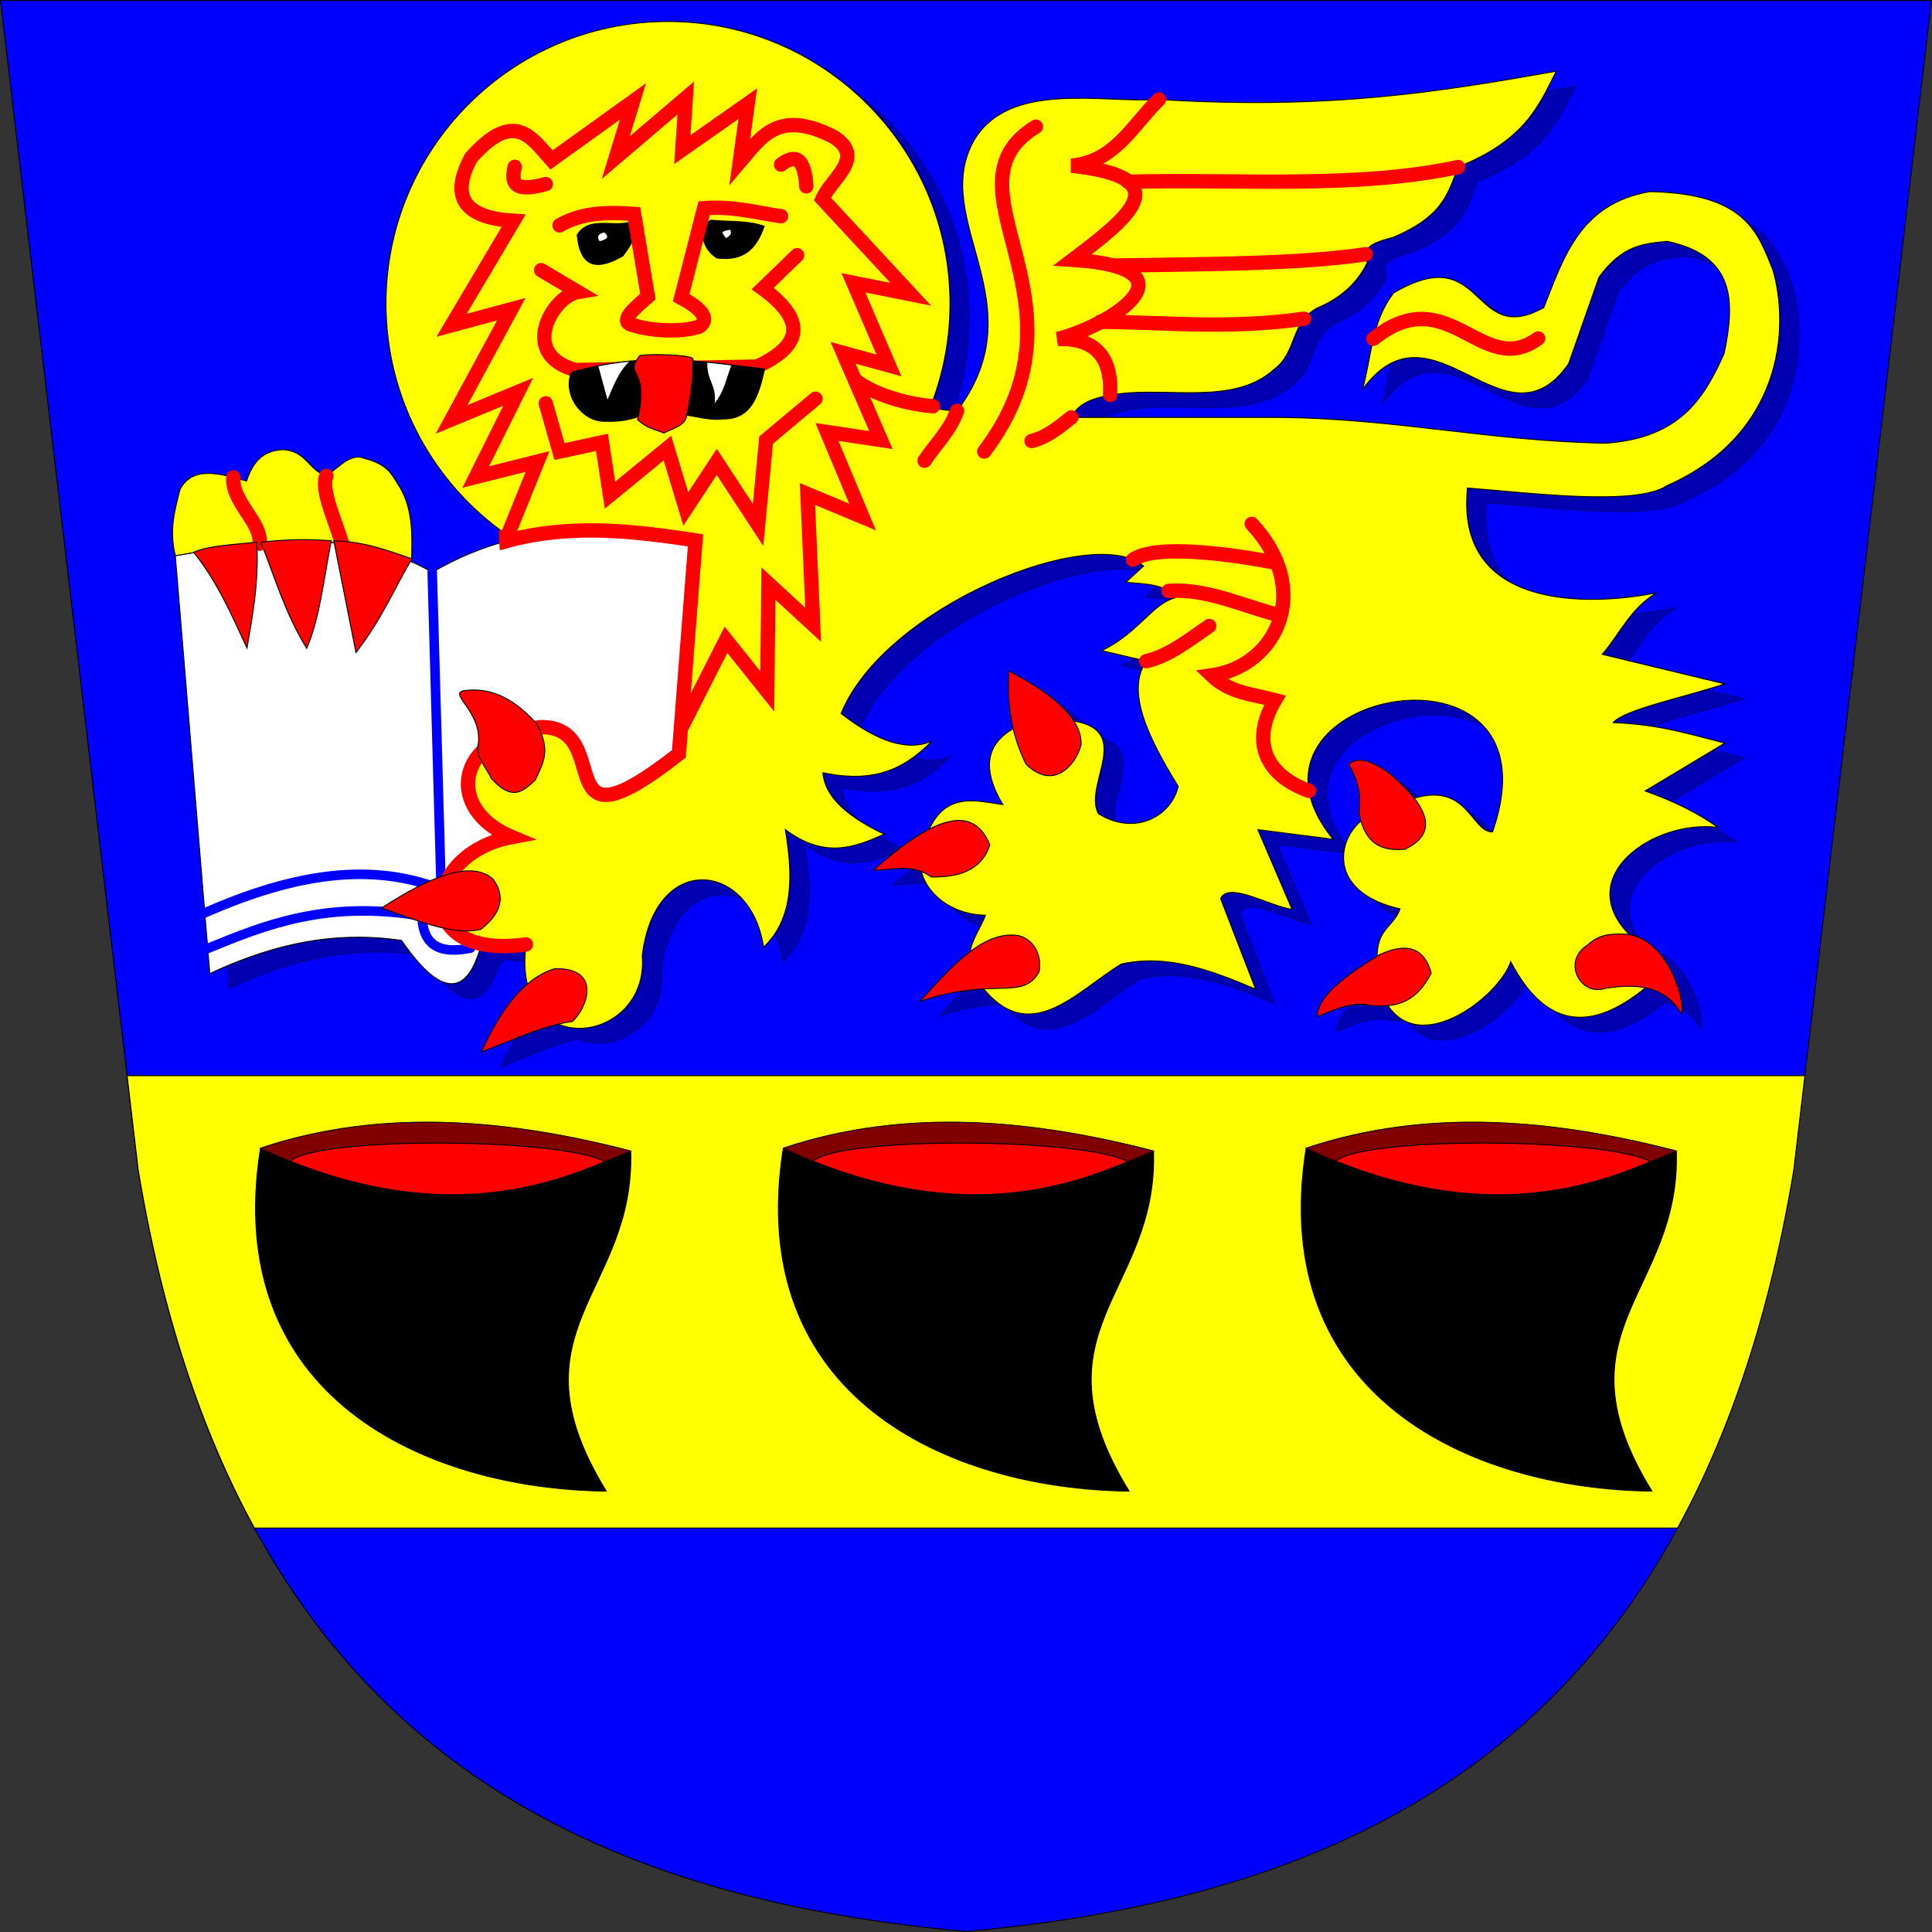 <?xml version="1.0" encoding="UTF-8" standalone="no"?>
<!-- Created with Inkscape (http://www.inkscape.org/) -->
<svg
   xmlns:svg="http://www.w3.org/2000/svg"
   xmlns="http://www.w3.org/2000/svg"
   version="1.0"
   width="2021.199"
   height="2021.199"
   id="svg2"
   style="display:inline">
  <rect width="100%" height="100%" fill="#333333" stroke="none"/>
  <defs
     id="defs3" />
  <g
     transform="translate(627.334,475.664)"
     id="layer8"
     style="display:inline">
    <path
       d="M 1393.364,-475.164 L 1249.354,747.909 C 1153.056,1329.496 810.414,1506.636 383.265,1545.035 C -43.884,1506.636 -386.527,1329.496 -482.824,747.909 L -626.834,-475.163 L 1393.364,-475.164 z"
       id="path2504"
       style="opacity:1;fill:#0000ff;fill-opacity:1;fill-rule:evenodd;stroke:#000000;stroke-width:1;stroke-linecap:butt;stroke-linejoin:miter;stroke-miterlimit:4;stroke-dasharray:none;stroke-opacity:1" />
  </g>
  <g
     transform="translate(627.334,475.664)"
     id="layer9"
     style="display:inline">
    <path
       d="M 1260.906,649.656 L -494.375,649.656 L -482.812,747.906 C -457.875,898.514 -416.385,1021.929 -361.219,1122.906 L 1127.75,1122.906 C 1182.917,1021.929 1224.407,898.514 1249.344,747.906 L 1260.906,649.656 z"
       id="path4142"
       style="opacity:1;fill:#ffff00;fill-opacity:1;fill-rule:evenodd;stroke:#000000;stroke-width:1;stroke-linecap:butt;stroke-linejoin:miter;stroke-miterlimit:4;stroke-dasharray:none;stroke-opacity:1;display:inline" />
  </g>
  <g
     transform="translate(627.334,475.664)"
     id="layer7"
     style="display:inline">
    <path
       d="M 91.723,-437.632 C -71.141,-437.632 -203.34,-305.433 -203.34,-142.569 C -203.34,-42.031 -152.926,46.751 -76.059,100.025 L -77.465,100.493 L -77.215,105.962 C -102.718,112.805 -128.571,123.182 -154.934,138.618 C -235.383,91.695 -329.296,105.269 -423.715,121.212 L -387.621,558.462 C -306.514,520.41 -243.289,515.623 -187.027,523.712 C -134.753,600.026 -114.443,563.186 -105.465,534.4 L -99.152,528.181 C -87.466,530.115 -73.454,530.226 -56.934,527.931 C -58.909,544.172 -58.208,557.961 -55.496,569.462 C -75.092,586.013 -90.222,611.517 -103.652,640.4 C -76.762,630.443 -49.644,617.577 -23.059,611.275 C 14.915,627.642 69.568,597.809 64.785,539.743 C 78.102,429.659 178.29,441.159 191.66,530.775 C 224.921,499.737 221.679,451.511 214.504,407.837 C 255.958,438.703 286.533,426.394 318.066,412.618 C 282.332,395.58 256.254,375.57 253.754,348.306 C 312.255,360.692 342.601,340.591 368.129,314.931 C 342.947,326.483 310.832,315.853 272.816,286.337 C 318.856,173.623 537.195,86.912 589.316,132.056 L 570.629,149.056 C 591.385,150.892 613.754,151.088 622.16,165.275 C 597.763,172.017 584.26,201.847 545.473,220.587 L 592.098,231.525 C 570.497,262.745 593.764,311.058 625.473,362.587 C 618.106,394.193 579.955,414.691 542.066,391.181 C 525.779,362.02 579.248,304.66 516.441,294.306 C 505.726,277.437 483.318,259.985 448.504,241.931 C 446.852,263.84 448.493,283.861 452.879,302.275 C 421.753,320.2 421.963,347.845 442.004,381.65 C 413.198,377.372 383.306,368.645 364.879,407.368 C 347.668,416.217 328.045,431.067 306.723,450.15 C 323.421,450.294 340.118,445.229 356.816,451.712 C 363.017,476.027 389.558,496.911 423.879,497.4 C 418.965,510.201 410.118,522.103 407.754,535.493 C 390.004,548.862 372.68,568.229 355.348,587.431 C 383.341,578.169 404.939,575.485 421.973,574.493 C 471.618,634.159 518.43,577.603 565.91,548.462 C 614.395,537.631 660.506,555.284 706.473,574.681 L 669.816,479.9 C 678.481,461.86 719.673,487.488 744.598,491.275 L 708.879,407.868 L 787.535,417.9 C 662.146,263.098 1030.609,191.427 954.316,410.243 C 932.186,410.515 928.684,358.296 872.473,374.931 C 866.089,366.721 857.157,357.837 845.754,348.306 C 828.603,336.322 813.526,330.349 803.754,339.681 C 813.65,355.306 817.023,372.211 814.566,390.306 C 815.156,393.365 815.852,396.19 816.629,398.806 C 790.028,421.555 784.356,474.06 857.535,490.775 C 850.915,509.668 834.079,510.662 833.566,540.243 C 797.706,562.268 770.373,583.755 771.316,603.431 C 790.156,595.319 809.008,587.239 827.848,591.993 C 833.575,592.224 839.296,592.364 844.941,591.868 C 880.252,645.088 961.162,581.953 973.379,546.087 C 1011.321,618.385 1059.657,617.997 1114.316,573.275 C 1129.609,576.391 1142.655,584.422 1151.91,600.775 C 1156.917,588.179 1138.367,524.348 1097.348,517.618 L 1097.285,517.493 C 1037.736,456.625 1122.887,397.087 1190.191,405.493 C 1170.848,391.57 1146.113,378.726 1113.941,367.368 L 1197.348,317.306 C 1161.565,308.28 1128.578,297.576 1080.598,295.868 C 1091.418,282.368 1156.914,268.868 1197.348,255.368 L 1069.129,224.431 C 1087.754,202.829 1098.06,177.061 1125.879,160.056 C 1059.12,173.525 914.882,180.193 928.098,50.431 C 992.415,55.399 1104.669,69.804 1137.129,47.837 C 1257.014,-5.22 1265.522,-115.908 1247.629,-177.788 C 1231.675,-216.996 1219.4,-257.812 1118.629,-259.6 C 1045.512,-246.76 1028.894,-190.904 1007.941,-138.319 C 931.273,-95.852 947.225,-210.471 851.004,-153.725 C 827.77,-124.14 827.773,-86.799 818.285,-52.632 C 891.877,-153.795 967.001,16.458 1033.91,-79.6 L 1065.691,-170.069 C 1091.156,-204.931 1113.931,-205.093 1136.91,-207.632 C 1209.314,-192.351 1207.698,-143.432 1196.598,-90.194 C 1176.015,-44.52 1151.224,-1.762 1072.629,3.556 C 949.912,1.422 851.13,-22.744 727.941,-23.444 L 513.473,-23.444 C 521.146,-37.685 533.696,-44.207 564.441,-48.194 C 617.062,-54.809 684.604,-36.468 725.535,-73.475 C 750.103,-91.413 742.213,-122.161 770.816,-137.819 C 796.126,-148.485 813.347,-164.542 823.254,-185.475 C 819.561,-197.833 820.518,-204.364 849.91,-211.632 C 904.783,-234.49 907.951,-260.221 918.566,-285.538 C 988.885,-313.736 1002.902,-349.978 1021.035,-385.632 C 901.24,-364.52 785.995,-344.886 604.035,-356.1 C 546.056,-351.95 447.401,-376.492 411.004,-311.757 C 366.192,-228.56 478.469,-142.317 394.316,-30.569 C 376.673,-30.583 365.851,-33.155 368.691,-40.85 C 380.357,-72.559 386.754,-106.822 386.754,-142.569 C 386.754,-305.433 254.586,-437.632 91.723,-437.632 z"
       id="path3073"
       style="opacity:0.3;fill:#000000;fill-rule:evenodd;stroke:#000000;stroke-width:1px;stroke-linecap:butt;stroke-linejoin:miter;stroke-opacity:1" />
  </g>
  <g
     transform="translate(627.334,475.664)"
     id="layer2"
     style="display:inline">
    <path
       d="M -97.438,90.406 C -122.941,97.249 -148.794,107.626 -175.156,123.062 C -255.605,76.139 -349.518,89.714 -443.938,105.656 L -407.844,542.906 C -326.737,504.854 -263.511,500.067 -207.25,508.156 C -154.976,584.47 -134.666,547.63 -125.688,518.844 L -119.312,512.562 C -120.98,512.287 -122.678,512.036 -124.25,511.688 C -126.768,511.129 -129.162,510.485 -131.438,509.75 C -133.713,509.015 -135.87,508.209 -137.906,507.312 C -139.943,506.416 -141.856,505.421 -143.656,504.375 C -145.457,503.329 -147.151,502.212 -148.719,501.031 C -150.286,499.85 -151.756,498.615 -153.094,497.312 C -154.431,496.01 -155.639,494.661 -156.75,493.25 C -157.861,491.839 -158.863,490.349 -159.75,488.844 C -160.637,487.338 -161.427,485.805 -162.094,484.219 C -162.76,482.632 -163.301,480.998 -163.75,479.344 C -164.199,477.69 -164.547,476.021 -164.781,474.312 C -165.016,472.604 -165.133,470.874 -165.156,469.125 C -165.179,467.376 -165.091,465.588 -164.906,463.812 C -164.721,462.037 -164.453,460.257 -164.062,458.469 C -163.672,456.68 -163.186,454.882 -162.594,453.094 C -162.001,451.305 -161.292,449.525 -160.5,447.75 C -159.708,445.975 -158.831,444.216 -157.844,442.469 C -156.856,440.722 -155.743,438.987 -154.562,437.281 C -153.382,435.575 -152.12,433.902 -150.75,432.25 C -149.38,430.598 -147.901,428.99 -146.344,427.406 C -144.786,425.823 -143.147,424.252 -141.406,422.75 C -139.665,421.248 -137.828,419.813 -135.906,418.406 C -133.985,416.999 -131.974,415.642 -129.875,414.344 C -127.776,413.046 -125.586,411.801 -123.312,410.625 C -121.039,409.449 -118.695,408.321 -116.25,407.281 C -113.805,406.241 -111.269,405.297 -108.656,404.406 C -106.043,403.516 -103.341,402.696 -100.562,401.969 C -97.784,401.241 -94.94,400.582 -92,400.031 C -96.33,398.235 -100.343,396.263 -104.062,394.125 C -107.782,391.987 -111.206,389.706 -114.312,387.281 C -117.419,384.857 -120.195,382.28 -122.688,379.625 C -125.18,376.97 -127.374,374.238 -129.25,371.406 C -131.126,368.575 -132.711,365.671 -133.969,362.719 C -135.226,359.766 -136.144,356.737 -136.781,353.719 C -137.418,350.701 -137.766,347.685 -137.781,344.656 C -137.796,341.628 -137.484,338.609 -136.875,335.625 C -136.266,332.641 -135.36,329.697 -134.125,326.812 C -132.89,323.928 -131.332,321.105 -129.469,318.375 C -127.605,315.645 -125.431,312.989 -122.938,310.469 C -120.444,307.949 -117.625,305.567 -114.5,303.312 C -111.375,301.058 -107.947,298.935 -104.188,297 C -100.428,295.065 -96.333,293.309 -91.938,291.75 C -87.542,290.191 -82.845,288.848 -77.812,287.719 C -72.78,286.59 -67.423,285.675 -61.75,285.031 C -59.245,284.997 -56.897,285.114 -54.688,285.344 C -52.478,285.574 -50.405,285.905 -48.469,286.375 C -46.533,286.845 -44.717,287.439 -43.031,288.125 C -41.345,288.811 -39.803,289.59 -38.344,290.469 C -36.885,291.347 -35.536,292.328 -34.281,293.375 C -33.026,294.422 -31.855,295.559 -30.781,296.75 C -29.707,297.941 -28.728,299.188 -27.812,300.5 C -26.897,301.812 -26.031,303.186 -25.25,304.594 C -23.688,307.41 -22.378,310.38 -21.219,313.438 C -20.06,316.495 -19.065,319.643 -18.125,322.75 C -17.185,325.857 -16.311,328.911 -15.406,331.875 C -14.501,334.839 -13.553,337.683 -12.5,340.312 C -11.447,342.942 -10.292,345.366 -8.906,347.469 C -8.213,348.52 -7.467,349.491 -6.656,350.375 C -5.846,351.259 -4.951,352.058 -4,352.75 C -3.049,353.442 -2.021,354.024 -0.906,354.5 C 0.208,354.976 1.387,355.357 2.688,355.594 C 3.988,355.83 5.396,355.933 6.906,355.906 C 8.417,355.879 10.038,355.721 11.781,355.406 C 13.524,355.092 15.377,354.626 17.375,354 C 19.373,353.374 21.505,352.587 23.781,351.625 C 26.058,350.663 28.485,349.509 31.062,348.188 C 33.64,346.866 36.379,345.361 39.281,343.656 C 45.086,340.246 51.573,336.058 58.812,330.969 C 66.052,325.88 74.048,319.897 82.906,312.938 L 100.281,89.625 C 37.675,80.114 -25.145,72.74 -90.281,88.531 C -92.363,89.036 -94.445,89.603 -96.531,90.156 C -96.835,90.237 -97.134,90.325 -97.438,90.406 z"
       id="path2879"
       style="fill:#ffffff;fill-rule:evenodd;stroke:#000000;stroke-width:1px;stroke-linecap:butt;stroke-linejoin:miter;stroke-opacity:1" />
    <path
       d="M -175.166,123.048 L -165.806,454.659 C -246.926,422.792 -332.108,443.901 -413.228,479.356"
       id="path2881"
       style="fill:none;fill-rule:evenodd;stroke:#0000ff;stroke-width:10;stroke-linecap:round;stroke-linejoin:miter;stroke-miterlimit:4;stroke-dasharray:none;stroke-opacity:1" />
    <path
       d="M -409.898,516.534 C -349.377,491.632 -284.736,465.804 -185.863,482.739 C -184.836,515.759 -164.519,522.255 -135.051,516.168"
       id="path2883"
       style="fill:none;fill-rule:evenodd;stroke:#0000ff;stroke-width:10;stroke-linecap:round;stroke-linejoin:miter;stroke-miterlimit:4;stroke-dasharray:none;stroke-opacity:1" />
    <path
       d="M 1052.396,-12.013 C 929.679,-14.147 830.907,-38.3 707.719,-39 L 493.25,-39 C 500.923,-53.241 513.466,-59.756 544.212,-63.743 C 596.833,-70.358 664.381,-52.023 705.312,-89.031 C 729.881,-106.969 721.99,-137.717 750.594,-153.375 C 775.903,-164.04 793.124,-180.098 803.031,-201.031 C 799.338,-213.389 800.307,-219.919 829.7,-227.187 C 884.572,-250.045 887.728,-275.777 898.344,-301.094 C 968.663,-329.292 982.68,-365.534 1000.812,-401.188 C 881.018,-380.076 765.773,-360.449 583.812,-371.663 C 525.834,-367.513 427.179,-392.048 390.781,-327.312 C 345.969,-244.116 458.246,-157.872 374.094,-46.125 C 356.45,-46.139 345.629,-48.711 348.469,-56.406 C 360.134,-88.115 366.531,-122.378 366.531,-158.125 C 366.531,-320.989 234.364,-453.188 71.5,-453.188 C -91.364,-453.188 -223.563,-320.989 -223.562,-158.125 C -223.562,-57.587 -173.148,31.196 -96.281,84.469 L -97.688,84.938 L -97.438,90.406 C -95.068,89.771 -92.706,89.117 -90.344,88.5 C -90.324,88.513 -90.301,88.519 -90.281,88.531 C -89.052,88.233 -87.821,87.844 -86.594,87.562 C -80.792,86.232 -74.986,85.076 -69.219,84.094 C -63.452,83.112 -57.704,82.289 -51.969,81.625 C -46.233,80.961 -40.519,80.469 -34.812,80.094 C -29.106,79.719 -23.431,79.461 -17.75,79.344 C -12.069,79.227 -6.377,79.232 -0.719,79.344 C 4.939,79.455 10.581,79.691 16.219,80 C 21.857,80.309 27.473,80.71 33.094,81.188 C 44.336,82.142 55.557,83.398 66.75,84.844 C 77.943,86.29 89.113,87.928 100.281,89.625 L 96.688,135.75 L 82.906,312.938 C -58.826,424.288 18.414,283.926 -61.75,285.031 C -152.511,295.324 -161.263,371.297 -91.99,400.043 C -186.086,417.679 -197.964,529.158 -77.156,512.375 C -92.407,637.748 52.218,617.105 44.563,524.178 C 57.88,414.093 158.067,425.603 171.438,515.219 C 204.698,484.181 201.457,435.96 194.281,392.286 C 235.735,423.152 266.31,410.838 297.844,397.062 C 262.109,380.024 236.031,360.014 233.531,332.75 C 292.032,345.136 322.379,325.035 347.906,299.375 C 322.724,310.927 290.61,300.297 252.594,270.781 C 298.633,158.067 516.961,71.371 569.082,116.515 L 550.405,133.493 C 571.162,135.329 593.538,135.545 601.944,149.731 C 577.548,156.474 564.032,186.285 525.245,205.025 L 571.875,215.969 C 550.274,247.189 573.542,295.503 605.25,347.031 C 597.884,378.637 559.732,399.135 521.844,375.625 C 502.764,341.465 579.454,268.59 452.75,277.938 C 402.093,294.806 398.104,326.157 421.781,366.094 C 387.919,361.066 352.57,349.879 336.09,416.864 C 329.569,448.284 360.436,481.234 403.65,481.849 C 395.105,504.112 374.642,523.626 397.125,553.049 C 448.495,622.138 496.736,562.951 545.688,532.906 C 594.173,522.075 640.284,539.729 686.25,559.125 L 649.601,464.358 C 658.265,446.318 699.45,471.932 724.375,475.719 L 688.656,392.312 L 767.313,402.357 C 641.924,247.556 1010.387,175.871 934.094,394.688 C 908.518,395.001 907.851,325.172 821.911,372.587 C 778.902,374.39 743.99,453.892 837.306,475.206 C 828.409,500.598 801.024,493.637 819.67,567.228 C 851.574,636.052 940.316,568.229 953.156,530.531 C 992.663,605.809 1043.426,602.291 1100.875,551.969 L 1077.062,501.938 C 1017.514,441.07 1102.665,381.531 1169.969,389.938 C 1150.626,376.014 1125.89,363.17 1093.719,351.812 L 1177.125,301.75 C 1141.342,292.724 1108.355,282.02 1060.375,280.312 C 1071.196,266.812 1136.691,253.312 1177.125,239.812 L 1048.918,208.876 C 1067.544,187.274 1077.838,161.506 1105.656,144.5 C 1038.898,157.97 894.659,164.637 907.875,34.875 C 972.192,39.844 1084.436,54.237 1116.895,32.27 C 1236.78,-20.787 1245.303,-131.458 1227.41,-193.338 C 1211.456,-232.546 1199.183,-273.378 1098.411,-275.166 C 1025.295,-262.325 1008.657,-206.453 987.704,-153.869 C 911.036,-111.402 927.009,-226.017 830.788,-169.271 C 807.554,-139.686 807.545,-102.358 798.057,-68.191 C 871.649,-169.354 946.787,0.913 1013.696,-95.146 L 1045.464,-185.637 C 1070.929,-220.499 1093.724,-220.642 1116.702,-223.181 C 1189.106,-207.9 1187.489,-158.973 1176.388,-105.735 C 1155.805,-60.061 1130.991,-17.331 1052.396,-12.013 z"
       id="path2889"
       style="fill:#ffff00;fill-rule:evenodd;stroke:#000000;stroke-width:1px;stroke-linecap:butt;stroke-linejoin:miter;stroke-opacity:1" />
    <path
       d="M -196.789,112 C -272.206,78.557 -357.862,91.122 -443.938,105.656 C -450.655,78.431 -444.328,57.729 -439.077,36.489 C -425.934,11.374 -397.691,19.477 -369.444,27.591 C -363.498,10.211 -354.456,-4.255 -331.145,-5.291 C -306.577,-3.721 -303.97,16.812 -285.884,22.175 C -272.793,13.553 -260.63,-2.493 -245.651,3.993 C -222.683,9.957 -217.533,20.113 -211.603,30.085 C -195.378,53.406 -195.853,82.622 -196.789,112 z"
       id="path3006"
       style="fill:#ffff00;fill-rule:evenodd;stroke:#000000;stroke-width:1px;stroke-linecap:butt;stroke-linejoin:miter;stroke-opacity:1" />
  </g>
  <g
     transform="translate(627.334,475.664)"
     id="layer5"
     style="display:inline">
    <path
       d="M -23.512,-229.758 C -20.708,-203.072 -9.767,-188.431 24.218,-207.892 C 44.919,-234.938 34.343,-236.525 29.39,-242.69 C 11.607,-238.746 -11.948,-248.967 -23.512,-229.758 z"
       id="path3039"
       style="fill:#000000;fill-rule:evenodd;stroke:#000000;stroke-width:1px;stroke-linecap:butt;stroke-linejoin:miter;stroke-opacity:1" />
    <path
       d="M 116.856,-245.276 C 108.227,-244.043 100.517,-220.69 122.499,-205.776 C 152.919,-201.818 164.672,-218.039 172.109,-238.928 C 154.733,-245.21 135.343,-243.44 116.856,-245.276 z"
       id="path3041"
       style="fill:#000000;fill-rule:evenodd;stroke:#000000;stroke-width:1px;stroke-linecap:butt;stroke-linejoin:miter;stroke-opacity:1" />
    <path
       d="M 4.938,-233.05 C 11.744,-227.385 7.715,-224.688 -0.235,-222.705 C -4.225,-228.463 -1.422,-231.758 4.938,-233.05 z"
       id="path3043"
       style="fill:#ffffff;fill-rule:evenodd;stroke:#000000;stroke-width:1px;stroke-linecap:butt;stroke-linejoin:miter;stroke-opacity:1" />
    <path
       d="M 137.33,-235.899 C 126.624,-234.288 125.797,-233.231 132.152,-225.936 C 140.607,-230.793 137.068,-232.744 137.33,-235.899 z"
       id="path3045"
       style="fill:#ffffff;fill-rule:evenodd;stroke:#000000;stroke-width:1px;stroke-linecap:butt;stroke-linejoin:miter;stroke-opacity:1" />
  </g>
  <g
     transform="translate(627.334,475.664)"
     id="layer3"
     style="display:inline">
    <path
       d="M -77.156,512.375 C -197.964,529.158 -186.086,417.679 -91.99,400.043 C -161.263,371.297 -152.511,295.324 -61.75,285.031 C 18.414,283.926 -58.826,424.288 82.906,312.938 L 96.688,135.75 L 100.281,89.625 C 89.113,87.928 77.943,86.29 66.75,84.844 C 55.557,83.398 44.336,82.142 33.094,81.188 C 27.473,80.71 21.857,80.309 16.219,80 C 10.581,79.691 4.939,79.455 -0.719,79.344 C -6.377,79.232 -12.069,79.227 -17.75,79.344 C -23.431,79.461 -29.106,79.719 -34.812,80.094 C -40.519,80.469 -46.233,80.961 -51.969,81.625 C -57.704,82.289 -63.452,83.112 -69.219,84.094 C -74.986,85.076 -80.792,86.232 -86.594,87.562 C -87.821,87.844 -89.052,88.233 -90.281,88.531 C -90.301,88.519 -90.324,88.513 -90.344,88.5 C -92.706,89.117 -95.068,89.771 -97.438,90.406 L -97.688,84.938 L -96.281,84.469 L -65.023,7.184 L -129.627,23.349 L -85.268,-65.732 L -154.924,-36.909 L -92.474,-152.201 L -154.924,-135.387 L -90.072,-244.675 C -141.188,-247.751 -157.047,-269.222 -134.508,-310.727 C -89.135,-361.976 -71.084,-331.261 -50.44,-308.325 L 34.828,-369.574 L 16.813,-310.727 L 90.072,-373.177 L 86.469,-319.134 L 154.924,-367.173 L 146.517,-305.924 C 168.31,-331.28 186.121,-362.61 244.996,-332.345 C 278.739,-310.727 242.441,-289.11 232.986,-267.493 L 325.46,-167.813 L 265.412,-179.823 L 302.642,-93.354 L 254.604,-106.564 L 294.235,-15.291 L 237.79,-23.698 L 275.02,65.173 L 217.374,41.154 L 223.379,178.063 L 176.541,134.829 L 175.34,247.719 L 132.106,193.676 L 84.91,286.805"
       id="path2924"
       style="fill:none;fill-rule:evenodd;stroke:#ff0000;stroke-width:15;stroke-linecap:round;stroke-linejoin:miter;stroke-miterlimit:4;stroke-dasharray:none;stroke-opacity:1" />
    <path
       d="M -88.871,-301.12 C -92.64,-285.397 -90.661,-273.505 -56.445,-283.105"
       id="path2926"
       style="fill:none;fill-rule:evenodd;stroke:#ff0000;stroke-width:15;stroke-linecap:round;stroke-linejoin:miter;stroke-miterlimit:4;stroke-dasharray:none;stroke-opacity:1" />
    <path
       d="M 189.752,-303.522 C 204.324,-314.652 214.385,-311.122 216.173,-280.703"
       id="path2928"
       style="fill:none;fill-rule:evenodd;stroke:#ff0000;stroke-width:15;stroke-linecap:round;stroke-linejoin:miter;stroke-miterlimit:4;stroke-dasharray:none;stroke-opacity:1" />
    <path
       d="M -42.034,-239.871 C -17.979,-253.707 8.813,-253.851 36.029,-251.88 L 50.44,-165.411 C 37.33,-153.888 22.622,-141.908 31.225,-136.588 C 58.701,-127.334 91.412,-129.078 104.484,-134.186 C 115.568,-142.445 106.149,-152.755 85.268,-164.21 L 109.287,-257.885 C 141.128,-260.102 163.679,-253.029 189.752,-249.478"
       id="path2930"
       style="fill:none;fill-rule:evenodd;stroke:#ff0000;stroke-width:15;stroke-linecap:round;stroke-linejoin:miter;stroke-miterlimit:4;stroke-dasharray:none;stroke-opacity:1" />
    <path
       d="M -61.249,-193.033 L -22.818,-170.215 C -48.977,-165.889 -85.461,-104.989 -25.22,-88.55 L 164.532,-92.153 C 207.894,-112.243 219.824,-137.753 170.536,-173.818 L 206.565,-208.646"
       id="path2932"
       style="fill:none;fill-rule:evenodd;stroke:#ff0000;stroke-width:15;stroke-linecap:round;stroke-linejoin:miter;stroke-miterlimit:4;stroke-dasharray:none;stroke-opacity:1" />
    <path
       d="M 348.687,-50.679 C 314.904,-53.403 281.669,-66.021 267.06,-78.332"
       id="path2934"
       style="fill:none;fill-rule:evenodd;stroke:#ff0000;stroke-width:15;stroke-linecap:round;stroke-linejoin:miter;stroke-miterlimit:4;stroke-dasharray:none;stroke-opacity:1" />
    <path
       d="M -56.445,-53.722 L -42.034,-3.282 L 2.402,-12.889 L 10.809,42.355 L 70.857,-6.885 L 90.072,56.766 L 122.498,7.527 L 165.732,73.58 L 174.139,-15.291 L 225.78,-58.526"
       id="path2936"
       style="fill:none;fill-rule:evenodd;stroke:#ff0000;stroke-width:15;stroke-linecap:round;stroke-linejoin:miter;stroke-miterlimit:4;stroke-dasharray:none;stroke-opacity:1" />
    <path
       d="M 339.872,6.326 C 351.382,-10.961 366.901,-25.575 373.844,-45.906"
       id="path2938"
       style="fill:none;fill-rule:evenodd;stroke:#ff0000;stroke-width:15;stroke-linecap:round;stroke-linejoin:miter;stroke-miterlimit:4;stroke-dasharray:none;stroke-opacity:1" />
    <path
       d="M 402.322,-3.282 C 522.348,-161.534 352.539,-279.648 456.365,-343.153"
       id="path2940"
       style="fill:none;fill-rule:evenodd;stroke:#ff0000;stroke-width:15;stroke-linecap:round;stroke-linejoin:miter;stroke-miterlimit:4;stroke-dasharray:none;stroke-opacity:1" />
    <path
       d="M 898.104,-300.86 C 789.623,-277.823 666.612,-288.634 552.442,-285.507"
       id="path2942"
       style="fill:none;fill-rule:evenodd;stroke:#ff0000;stroke-width:15;stroke-linecap:round;stroke-linejoin:miter;stroke-miterlimit:4;stroke-dasharray:none;stroke-opacity:1" />
    <path
       d="M 801.439,-209.705 C 731.276,-199.114 629.206,-199.423 538.03,-197.837"
       id="path2944"
       style="fill:none;fill-rule:evenodd;stroke:#ff0000;stroke-width:15;stroke-linecap:round;stroke-linejoin:miter;stroke-miterlimit:4;stroke-dasharray:none;stroke-opacity:1" />
    <path
       d="M 736.868,-142.192 C 657.467,-130.953 588.601,-138.695 523.619,-138.99"
       id="path2946"
       style="fill:none;fill-rule:evenodd;stroke:#ff0000;stroke-width:15;stroke-linecap:round;stroke-linejoin:miter;stroke-miterlimit:4;stroke-dasharray:none;stroke-opacity:1" />
    <path
       d="M 534,-62.46 C 536.058,-102.296 518.276,-122.292 479.183,-120.976 C 535.601,-135.46 628.855,-195.359 494.796,-203.842 C 551.473,-246.803 608.773,-289.876 493.595,-302.321 C 539.22,-306.51 557.468,-344.922 585.088,-371.618"
       id="path2948"
       style="fill:none;fill-rule:evenodd;stroke:#ff0000;stroke-width:15;stroke-linecap:round;stroke-linejoin:miter;stroke-miterlimit:4;stroke-dasharray:none;stroke-opacity:1" />
    <path
       d="M 451.859,-14.321 C 467.908,-18.155 480.556,-28.795 493.414,-39.013"
       id="path2950"
       style="fill:none;fill-rule:evenodd;stroke:#ff0000;stroke-width:15;stroke-linecap:round;stroke-linejoin:miter;stroke-miterlimit:4;stroke-dasharray:none;stroke-opacity:1" />
    <path
       d="M 742.082,351.742 C 697.924,335.967 680.176,301.483 706.472,256.765 C 683.74,250.592 659.691,249.688 640.112,230.906 C 709.239,220.927 746.169,140.797 682.145,72.379"
       id="path2952"
       style="fill:none;fill-rule:evenodd;stroke:#ff0000;stroke-width:15;stroke-linecap:round;stroke-linejoin:miter;stroke-miterlimit:4;stroke-dasharray:none;stroke-opacity:1" />
    <path
       d="M 557.928,109.911 C 588.269,88.336 708.338,113.319 708.338,113.319"
       id="path2954"
       style="fill:none;fill-rule:evenodd;stroke:#ff0000;stroke-width:15;stroke-linecap:round;stroke-linejoin:miter;stroke-miterlimit:4;stroke-dasharray:none;stroke-opacity:1" />
    <path
       d="M 595.132,142.572 C 635.276,139.47 675.331,159.291 712.436,168.344"
       id="path2956"
       style="fill:none;fill-rule:evenodd;stroke:#ff0000;stroke-width:15;stroke-linecap:round;stroke-linejoin:miter;stroke-miterlimit:4;stroke-dasharray:none;stroke-opacity:1" />
    <path
       d="M 637.71,179.264 C 616.154,194.094 594.931,210.922 571.75,216.006"
       id="path2958"
       style="fill:none;fill-rule:evenodd;stroke:#ff0000;stroke-width:15;stroke-linecap:round;stroke-linejoin:miter;stroke-miterlimit:4;stroke-dasharray:none;stroke-opacity:1" />
    <path
       d="M 981.785,-121.576 C 922.968,-78.523 888.15,-184.383 809.447,-121.24"
       id="path2960"
       style="fill:none;fill-rule:evenodd;stroke:#ff0000;stroke-width:15;stroke-linecap:round;stroke-linejoin:miter;stroke-miterlimit:4;stroke-dasharray:none;stroke-opacity:1" />
    <path
       d="M -383.271,23.732 C -385.328,49.348 -353.33,70.73 -355.782,93.069"
       id="path3027"
       style="fill:none;fill-rule:evenodd;stroke:#ff0000;stroke-width:15;stroke-linecap:round;stroke-linejoin:miter;stroke-miterlimit:4;stroke-dasharray:none;stroke-opacity:1" />
    <path
       d="M -285.954,22.219 C -291.739,37.689 -276.877,67.907 -269.609,92.701"
       id="path3029"
       style="fill:none;fill-rule:evenodd;stroke:#ff0000;stroke-width:15;stroke-linecap:round;stroke-linejoin:miter;stroke-miterlimit:4;stroke-dasharray:none;stroke-opacity:1" />
  </g>
  <g
     transform="translate(627.334,475.664)"
     id="layer4"
     style="display:inline">
    <path
       d="M -29.334,-86.298 C -39.473,-63.107 -18.139,-33.612 6.356,-34.963 C 36.549,-33.663 45.034,-45.07 66.978,-44.497 C 87.717,-43.956 113.786,-34.831 128.582,-37.407 C 159.025,-36.579 166.436,-62.418 172.583,-89.72 C 110.985,-96.189 54.557,-109.552 -29.334,-86.298 z"
       id="path3032"
       style="fill:#000000;fill-rule:evenodd;stroke:#000000;stroke-width:1px;stroke-linecap:butt;stroke-linejoin:miter;stroke-opacity:1" />
    <path
       d="M 119.494,-52.259 C 130.569,-64.116 132.759,-79.674 138.472,-93.764 C 129.736,-94.842 120.977,-95.895 112.11,-96.796 C 111.481,-76.045 122.896,-72.383 119.494,-52.259 z M 32.163,-97.878 C 21.277,-96.818 9.955,-95.2 -1.916,-92.838 L 8.089,-55.985 C 14.652,-71.145 20.341,-87.021 32.163,-97.878 z"
       id="path3034"
       style="fill:#ffffff;fill-rule:evenodd;stroke:#000000;stroke-width:1px;stroke-linecap:butt;stroke-linejoin:miter;stroke-opacity:1" />
    <path
       d="M 41.727,-103.459 C 24.606,-80.723 52.61,-93.539 39.669,-36.658 C 49.632,-27.213 58.104,-26.716 67.175,-22.625 C 76.598,-27.772 90.206,-30.056 90.939,-41.149 C 95.255,-58.437 97.573,-79.857 97.675,-100.278 C 95.267,-105.19 42.856,-105.544 41.727,-103.459 z"
       id="path3036"
       style="fill:#ff0000;fill-rule:evenodd;stroke:#000000;stroke-width:1px;stroke-linecap:butt;stroke-linejoin:miter;stroke-opacity:1" />
  </g>
  <g
     transform="translate(627.334,475.664)"
     id="layer6"
     style="display:inline">
    <path
       d="M -424.849,102.08 C -400.324,132.218 -385.035,167.487 -368.929,202.301 C -363.009,167.352 -356.263,133.046 -358.761,91.55 C -382.344,94.089 -408.498,95.021 -424.849,102.08 z"
       id="path3048"
       style="fill:#ff0000;fill-rule:evenodd;stroke:#000000;stroke-width:1px;stroke-linecap:butt;stroke-linejoin:miter;stroke-opacity:1" />
    <path
       d="M -354.404,91.55 C -339.708,128.332 -329.944,164.127 -306.472,202.664 C -292.361,169.812 -288.678,129.073 -280.691,90.097 C -304.24,88.332 -326.828,88.388 -354.404,91.55 z"
       id="path3050"
       style="fill:#ff0000;fill-rule:evenodd;stroke:#000000;stroke-width:1px;stroke-linecap:butt;stroke-linejoin:miter;stroke-opacity:1" />
    <path
       d="M -278.149,90.097 L -254.909,207.022 C -226.524,169.892 -215.845,141.615 -196.447,108.979 C -222.182,99.986 -247.71,90.622 -278.149,90.097 z"
       id="path3052"
       style="fill:#ff0000;fill-rule:evenodd;stroke:#000000;stroke-width:1px;stroke-linecap:butt;stroke-linejoin:miter;stroke-opacity:1" />
    <path
       d="M -139.587,246.616 C -161.494,248.478 -123.976,266.906 -126.725,300.711 C -130.28,316.508 -118.98,326.362 -113.485,338.54 C -90.713,364.024 -79.343,351.155 -67.335,340.431 C -60.09,324.144 -49.569,309.561 -66.578,280.662 C -86.714,258.813 -109.42,243.389 -139.587,246.616 z"
       id="path3054"
       style="fill:#ff0000;fill-rule:evenodd;stroke:#000000;stroke-width:1px;stroke-linecap:butt;stroke-linejoin:miter;stroke-opacity:1" />
    <path
       d="M -111.577,443.949 C -134.557,423.867 -177.215,441.171 -228.155,474.212 C -190.773,487.524 -152.139,503.521 -124.209,496.58 C -104.048,480.664 -97.389,463.37 -111.577,443.949 z"
       id="path3056"
       style="fill:#ff0000;fill-rule:evenodd;stroke:#000000;stroke-width:1px;stroke-linecap:butt;stroke-linejoin:miter;stroke-opacity:1" />
    <path
       d="M -123.869,624.831 C -104.582,583.353 -81.812,548.84 -47.3,537.81 C 2.343,536.364 -12.488,578.358 -28.485,592.949 C -59.744,597.151 -91.976,613.022 -123.869,624.831 z"
       id="path3058"
       style="fill:#ff0000;fill-rule:evenodd;stroke:#000000;stroke-width:1px;stroke-linecap:butt;stroke-linejoin:miter;stroke-opacity:1" />
    <path
       d="M 428.284,226.386 C 425.455,263.908 432.218,295.876 446.047,323.754 C 474.557,351.914 498.068,324.969 503.612,303.688 C 504.855,279.217 480.546,253.489 428.284,226.386 z"
       id="path3060"
       style="fill:#ff0000;fill-rule:evenodd;stroke:#000000;stroke-width:1px;stroke-linecap:butt;stroke-linejoin:miter;stroke-opacity:1" />
    <path
       d="M 408.218,408.292 C 389.722,362.124 344.354,382.839 286.509,434.607 C 306.684,434.782 326.86,427.302 347.035,441.844 C 375.934,442.123 399.394,435.071 408.218,408.292 z"
       id="path3062"
       style="fill:#ff0000;fill-rule:evenodd;stroke:#000000;stroke-width:1px;stroke-linecap:butt;stroke-linejoin:miter;stroke-opacity:1" />
    <path
       d="M 335.127,571.875 C 368.557,534.841 401.94,497.141 438.448,503.192 C 453.94,507.05 463.019,523.157 459.764,541.086 C 442.251,571.835 413.908,545.811 335.127,571.875 z"
       id="path3064"
       style="fill:#ff0000;fill-rule:evenodd;stroke:#000000;stroke-width:1px;stroke-linecap:butt;stroke-linejoin:miter;stroke-opacity:1" />
    <path
       d="M 842.518,412.753 C 820.302,414.67 801.049,409.572 794.339,374.765 C 796.796,356.67 793.425,339.74 783.529,324.115 C 793.302,314.783 808.38,320.779 825.532,332.763 C 869.492,369.505 876.791,396.599 842.518,412.753 z"
       id="path3066"
       style="fill:#ff0000;fill-rule:evenodd;stroke:#000000;stroke-width:1px;stroke-linecap:butt;stroke-linejoin:miter;stroke-opacity:1" />
    <path
       d="M 751.101,587.866 C 750.129,567.599 779.127,545.419 816.575,522.7 C 847.767,508.769 863.483,518.57 870.005,542.466 C 851.853,577.052 829.803,577.332 807.619,576.438 C 788.78,571.684 769.94,579.754 751.101,587.866 z"
       id="path3068"
       style="fill:#ff0000;fill-rule:evenodd;stroke:#000000;stroke-width:1px;stroke-linecap:butt;stroke-linejoin:miter;stroke-opacity:1" />
    <path
       d="M 1033.67,512.954 C 1006.461,529.441 1025.542,567.007 1051.916,558.334 C 1084.991,553.078 1114.693,555.219 1131.681,585.234 C 1136.935,572.016 1116.239,502.349 1070.863,501.492 C 1058.262,501.446 1045.662,501.43 1033.67,512.954 z"
       id="path3070"
       style="fill:#ff0000;fill-rule:evenodd;stroke:#000000;stroke-width:1px;stroke-linecap:butt;stroke-linejoin:miter;stroke-opacity:1" />
  </g>
  <g
     transform="translate(627.334,475.664)"
     id="layer10"
     style="display:inline">
    <path
       d="M -354.801,725.562 C -396.026,985.145 -183.022,1081.993 6.896,1084.305 C -97.302,915.144 37.414,877.086 32.45,728.511 C -93.263,695.944 -226.484,682.602 -354.801,725.562 z"
       id="path4147"
       style="fill:#000000;fill-rule:evenodd;stroke:#000000;stroke-width:1px;stroke-linecap:butt;stroke-linejoin:miter;stroke-opacity:1" />
    <path
       d="M -354.801,725.562 C -143.434,824.486 -13.182,744.568 32.45,728.511 C -93.263,695.944 -226.484,682.602 -354.801,725.562 z"
       id="path4149"
       style="opacity:0.5;fill:#ff0000;fill-rule:evenodd;stroke:#000000;stroke-width:1px;stroke-linecap:butt;stroke-linejoin:miter;stroke-opacity:1" />
    <path
       d="M -323.73,739.08 C -161.856,804.115 -51.543,763.406 5.44,739.553 C -39.73,714.804 -293.414,712.839 -323.73,739.08 z"
       id="path4151"
       style="fill:#ff0000;fill-rule:evenodd;stroke:#000000;stroke-width:1px;stroke-linecap:butt;stroke-linejoin:miter;stroke-opacity:1" />
    <path
       d="M 192.159,725.562 C 150.934,985.145 363.938,1081.993 553.856,1084.305 C 449.658,915.144 584.374,877.086 579.41,728.511 C 453.697,695.944 320.476,682.602 192.159,725.562 z"
       id="path4153"
       style="fill:#000000;fill-rule:evenodd;stroke:#000000;stroke-width:1px;stroke-linecap:butt;stroke-linejoin:miter;stroke-opacity:1" />
    <path
       d="M 192.159,725.562 C 403.526,824.486 533.778,744.568 579.41,728.511 C 453.697,695.944 320.476,682.602 192.159,725.562 z"
       id="path4155"
       style="opacity:0.5;fill:#ff0000;fill-rule:evenodd;stroke:#000000;stroke-width:1px;stroke-linecap:butt;stroke-linejoin:miter;stroke-opacity:1" />
    <path
       d="M 223.23,739.08 C 385.104,804.115 495.417,763.406 552.4,739.553 C 507.23,714.804 253.546,712.839 223.23,739.08 z"
       id="path4157"
       style="fill:#ff0000;fill-rule:evenodd;stroke:#000000;stroke-width:1px;stroke-linecap:butt;stroke-linejoin:miter;stroke-opacity:1" />
    <path
       d="M 739.119,725.562 C 697.894,985.145 910.898,1081.993 1100.816,1084.305 C 996.618,915.144 1131.334,877.086 1126.37,728.511 C 1000.657,695.944 867.436,682.602 739.119,725.562 z"
       id="path4159"
       style="fill:#000000;fill-rule:evenodd;stroke:#000000;stroke-width:1px;stroke-linecap:butt;stroke-linejoin:miter;stroke-opacity:1" />
    <path
       d="M 739.119,725.562 C 950.486,824.486 1080.738,744.568 1126.37,728.511 C 1000.657,695.944 867.436,682.602 739.119,725.562 z"
       id="path4161"
       style="opacity:0.5;fill:#ff0000;fill-rule:evenodd;stroke:#000000;stroke-width:1px;stroke-linecap:butt;stroke-linejoin:miter;stroke-opacity:1" />
    <path
       d="M 770.19,739.08 C 932.064,804.115 1042.377,763.406 1099.36,739.553 C 1054.189,714.804 800.505,712.839 770.19,739.08 z"
       id="path4163"
       style="fill:#ff0000;fill-rule:evenodd;stroke:#000000;stroke-width:1px;stroke-linecap:butt;stroke-linejoin:miter;stroke-opacity:1" />
  </g>
</svg>
